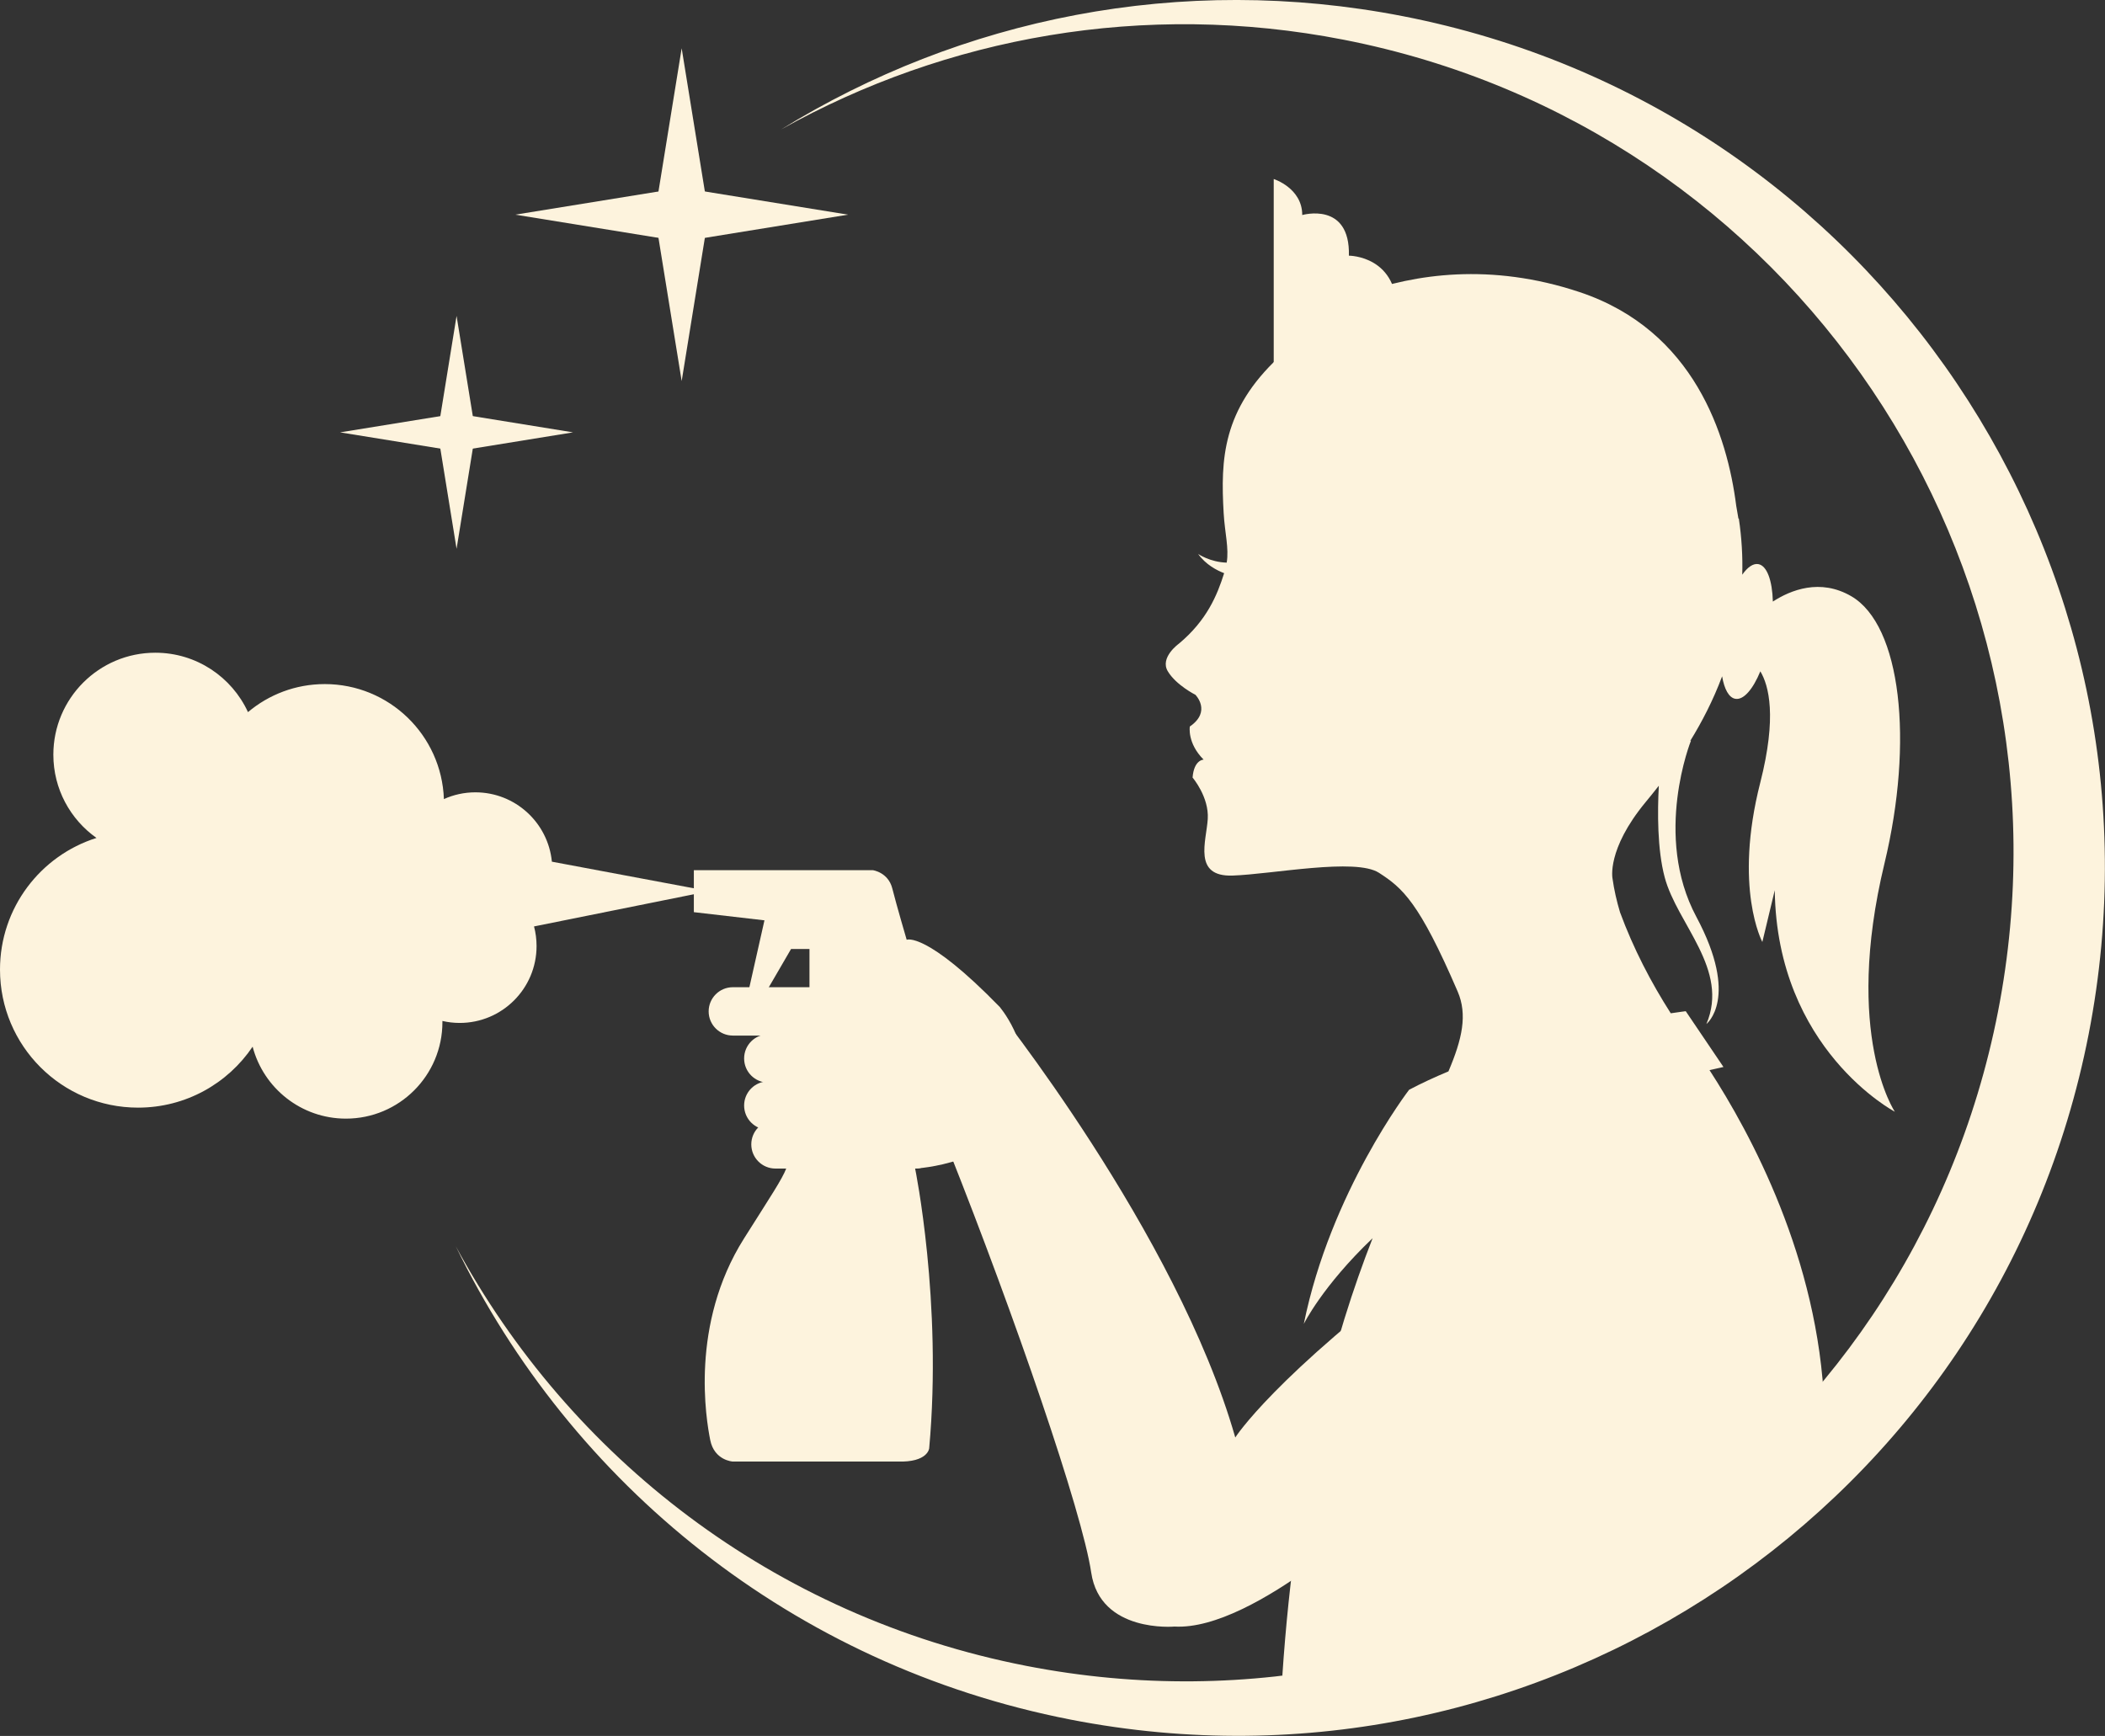 <?xml version="1.0" encoding="UTF-8" standalone="no"?><svg xmlns="http://www.w3.org/2000/svg" xmlns:xlink="http://www.w3.org/1999/xlink" fill="#000000" height="343.6" preserveAspectRatio="xMidYMid meet" version="1" viewBox="0.0 0.0 416.6 343.6" width="416.6" zoomAndPan="magnify"><rect x="0.0" y="0.0" width="416.6" height="343.6" fill="#333333" stroke="none"/><defs><clipPath id="a"><path d="M 90 0 L 416.578 0 L 416.578 343.578 L 90 343.578 Z M 90 0"/></clipPath></defs><g><g id="change1_2"><path d="M 372.961 170.879 C 378.789 146.688 376.234 123.762 366.402 118.023 C 360.223 114.418 354.367 116.801 350.867 119.07 C 350.754 114.918 349.707 111.953 347.98 111.656 C 346.957 111.484 345.848 112.273 344.809 113.75 C 344.91 110.207 344.707 106.496 344.129 102.625 L 344.055 102.668 C 343.922 101.82 343.777 100.969 343.617 100.117 C 341.855 86.242 335.332 65.387 312.602 57.809 C 277.328 46.051 252.398 67.215 252.398 67.215 L 253.098 70.699 C 241.938 81.137 241.555 90.863 242.176 101.59 C 242.402 105.484 243.258 108.539 242.773 111.363 C 239.473 111.273 237.121 109.645 237.121 109.645 C 238.664 111.789 240.855 112.91 242.27 113.449 C 240.898 117.801 238.852 122.789 233.305 127.41 C 233.305 127.41 229.48 130.141 231.121 132.871 C 232.758 135.605 236.582 137.52 236.582 137.52 C 236.582 137.52 239.848 140.797 235.477 143.801 C 235.477 143.801 234.93 147.078 238.207 150.355 C 238.207 150.355 236.297 150.355 236.023 153.906 C 236.023 153.906 239.301 157.734 239.027 162.105 C 238.754 166.477 236.023 173.574 243.945 173.305 C 251.867 173.031 268.27 169.754 272.914 172.758 C 277.559 175.762 280.836 178.492 288.484 196.25 C 290.453 200.82 289.398 205.637 286.66 212.066 C 283.965 213.188 281.348 214.395 278.875 215.703 C 278.875 215.703 263.324 235.922 258.035 262.051 C 258.035 262.051 261.695 254.578 271.652 245.082 C 264.125 264.32 256.48 291.48 253.785 331.719 C 259.891 333.227 284.48 328.223 318.641 313.988 C 353.922 299.289 351.305 282.727 361.047 278.398 C 359.922 249.141 346.43 224.312 338.328 211.809 C 339.242 211.598 340.16 211.395 341.09 211.191 L 333.625 200.148 C 333.625 200.148 332.547 200.281 330.66 200.562 C 326.773 194.48 323.273 187.785 320.617 180.566 C 319.953 178.352 319.449 176.133 319.137 173.918 C 319.137 173.918 317.902 168.184 325.691 158.758 C 326.492 157.785 327.371 156.707 328.297 155.523 C 328.023 160.664 327.984 168.133 329.461 173.656 C 331.938 182.926 342.305 191.871 337.711 202.688 C 337.711 202.688 344.336 197.562 335.719 181.461 C 327.105 165.359 334.668 146.578 334.668 146.578 L 334.508 146.66 C 336.809 142.922 339.035 138.652 340.824 133.863 C 341.258 136.414 342.164 138.102 343.445 138.316 C 345.082 138.598 346.934 136.41 348.387 132.879 C 350.074 135.68 351.699 141.859 348.375 154.898 C 343.047 175.797 348.785 186.449 348.785 186.449 C 349.191 184.809 351.242 176.207 351.242 176.207 C 351.652 207.758 375.008 220.047 375.008 220.047 C 375.008 220.047 364.762 204.887 372.961 170.879" fill="#fdf3dd"/></g><g id="change1_3"><path d="M 134.91 9.559 L 140.242 42.488 L 134.91 75.422 L 129.574 42.488 L 134.91 9.559" fill="#fdf3dd"/></g><g id="change1_4"><path d="M 101.98 42.488 L 134.91 37.156 L 167.84 42.488 L 134.91 47.824 L 101.98 42.488" fill="#fdf3dd"/></g><g id="change1_5"><path d="M 90.359 62.527 L 94.094 85.578 L 90.359 108.629 L 86.625 85.578 L 90.359 62.527" fill="#fdf3dd"/></g><g id="change1_6"><path d="M 67.305 85.578 L 90.359 81.844 L 113.41 85.578 L 90.359 89.312 L 67.305 85.578" fill="#fdf3dd"/></g><g clip-path="url(#a)" id="change1_1"><path d="M 277.691 3.211 C 233.555 -5.406 190.066 3.719 154.598 25.617 C 187.262 7.363 226.309 0.129 265.906 7.859 C 354.789 25.207 412.781 111.32 395.43 200.203 C 378.086 289.082 291.969 347.074 203.09 329.727 C 152.996 319.949 112.715 288.324 90.203 246.676 C 112.98 293.594 156.758 329.605 211.887 340.367 C 304.988 358.539 395.195 297.797 413.367 204.691 C 431.539 111.586 370.793 21.383 277.691 3.211" fill="#fdf3dd"/></g><g id="change1_7"><path d="M 252.082 72.262 L 252.082 35.434 C 252.082 35.434 257.727 37.215 257.727 42.562 C 257.727 42.562 267.23 39.809 266.961 50.605 C 266.961 50.605 277.031 50.578 276.438 62.461 L 252.082 72.262" fill="#fdf3dd"/></g><g id="change1_8"><path d="M 145.035 204.973 C 142.391 204.973 140.25 202.828 140.25 200.188 C 140.25 197.547 142.391 195.402 145.035 195.402 L 169.164 195.402 C 171.809 195.402 173.949 197.547 173.949 200.188 C 173.949 202.828 171.809 204.973 169.164 204.973 L 145.035 204.973" fill="#fdf3dd"/></g><g id="change1_9"><path d="M 152.055 214.285 C 149.41 214.285 147.27 212.145 147.27 209.504 C 147.27 206.859 149.41 204.719 152.055 204.719 L 179.695 204.719 C 182.336 204.719 184.48 206.859 184.48 209.504 C 184.48 212.145 182.336 214.285 179.695 214.285 L 152.055 214.285" fill="#fdf3dd"/></g><g id="change1_10"><path d="M 152.055 223.602 C 149.41 223.602 147.27 221.461 147.27 218.816 C 147.27 216.176 149.41 214.035 152.055 214.035 L 179.695 214.035 C 182.336 214.035 184.48 216.176 184.48 218.816 C 184.48 221.461 182.336 223.602 179.695 223.602 L 152.055 223.602" fill="#fdf3dd"/></g><g id="change1_11"><path d="M 153.473 231.297 C 150.828 231.297 148.688 229.152 148.688 226.512 C 148.688 223.871 150.828 221.73 153.473 221.73 L 181.113 221.73 C 183.754 221.73 185.898 223.871 185.898 226.512 C 185.898 229.152 183.754 231.297 181.113 231.297 L 153.473 231.297" fill="#fdf3dd"/></g><g id="change1_12"><path d="M 137.32 172.242 L 172.762 172.242 C 172.762 172.242 175.797 172.648 176.605 175.887 C 177.418 179.129 179.441 186.012 179.441 186.012 C 179.441 186.012 183.254 184.301 197.891 199.344 C 199.438 201.277 205.109 209.289 201.766 219.145 C 197.918 230.484 181.113 231.297 181.113 231.297 C 181.113 231.297 186.531 257.695 183.895 286.656 C 183.895 286.656 183.695 289.488 177.621 289.289 L 145.016 289.289 C 145.016 289.289 141.371 289.086 140.562 285.035 C 139.754 280.984 136.512 262.152 147.242 245.145 C 157.977 228.133 155.75 232.59 156.559 222.664 L 160.203 197.961 L 160.203 187.836 L 156.559 187.836 L 151.496 196.543 L 148.055 196.543 L 151.293 182.164 L 137.32 180.547 L 137.32 172.242" fill="#fdf3dd"/></g><g id="change1_13"><path d="M 196.359 198.547 C 196.359 198.547 232.891 243.988 244.473 284.527 C 244.473 284.527 252.047 272.5 283.676 248.891 L 274.77 297.449 C 274.77 297.449 248.48 322.84 232.445 321.949 C 232.445 321.949 217.742 323.285 215.961 311.258 C 214.18 299.23 200.812 260.473 187.895 227.949 L 196.359 198.547" fill="#fdf3dd"/></g><g id="change1_14"><path d="M 19.094 165.855 C 13.93 162.199 10.559 156.184 10.559 149.379 C 10.559 138.23 19.594 129.195 30.738 129.195 C 38.879 129.195 45.887 134.016 49.078 140.953 C 53.184 137.492 58.484 135.402 64.273 135.402 C 77.027 135.402 87.406 145.52 87.852 158.164 C 89.754 157.309 91.859 156.828 94.082 156.828 C 101.98 156.828 108.473 162.852 109.223 170.555 L 140.348 176.391 L 105.688 183.371 C 106.016 184.609 106.191 185.914 106.191 187.258 C 106.191 195.66 99.379 202.473 90.977 202.473 C 89.801 202.473 88.656 202.336 87.555 202.082 C 87.555 202.16 87.559 202.238 87.559 202.316 C 87.559 212.863 79.012 221.414 68.465 221.414 C 59.598 221.414 52.145 215.367 49.996 207.172 C 45.086 214.453 36.766 219.238 27.324 219.238 C 12.234 219.238 0 207.008 0 191.914 C 0 179.695 8.023 169.348 19.094 165.855" fill="#fdf3dd"/></g></g></svg>